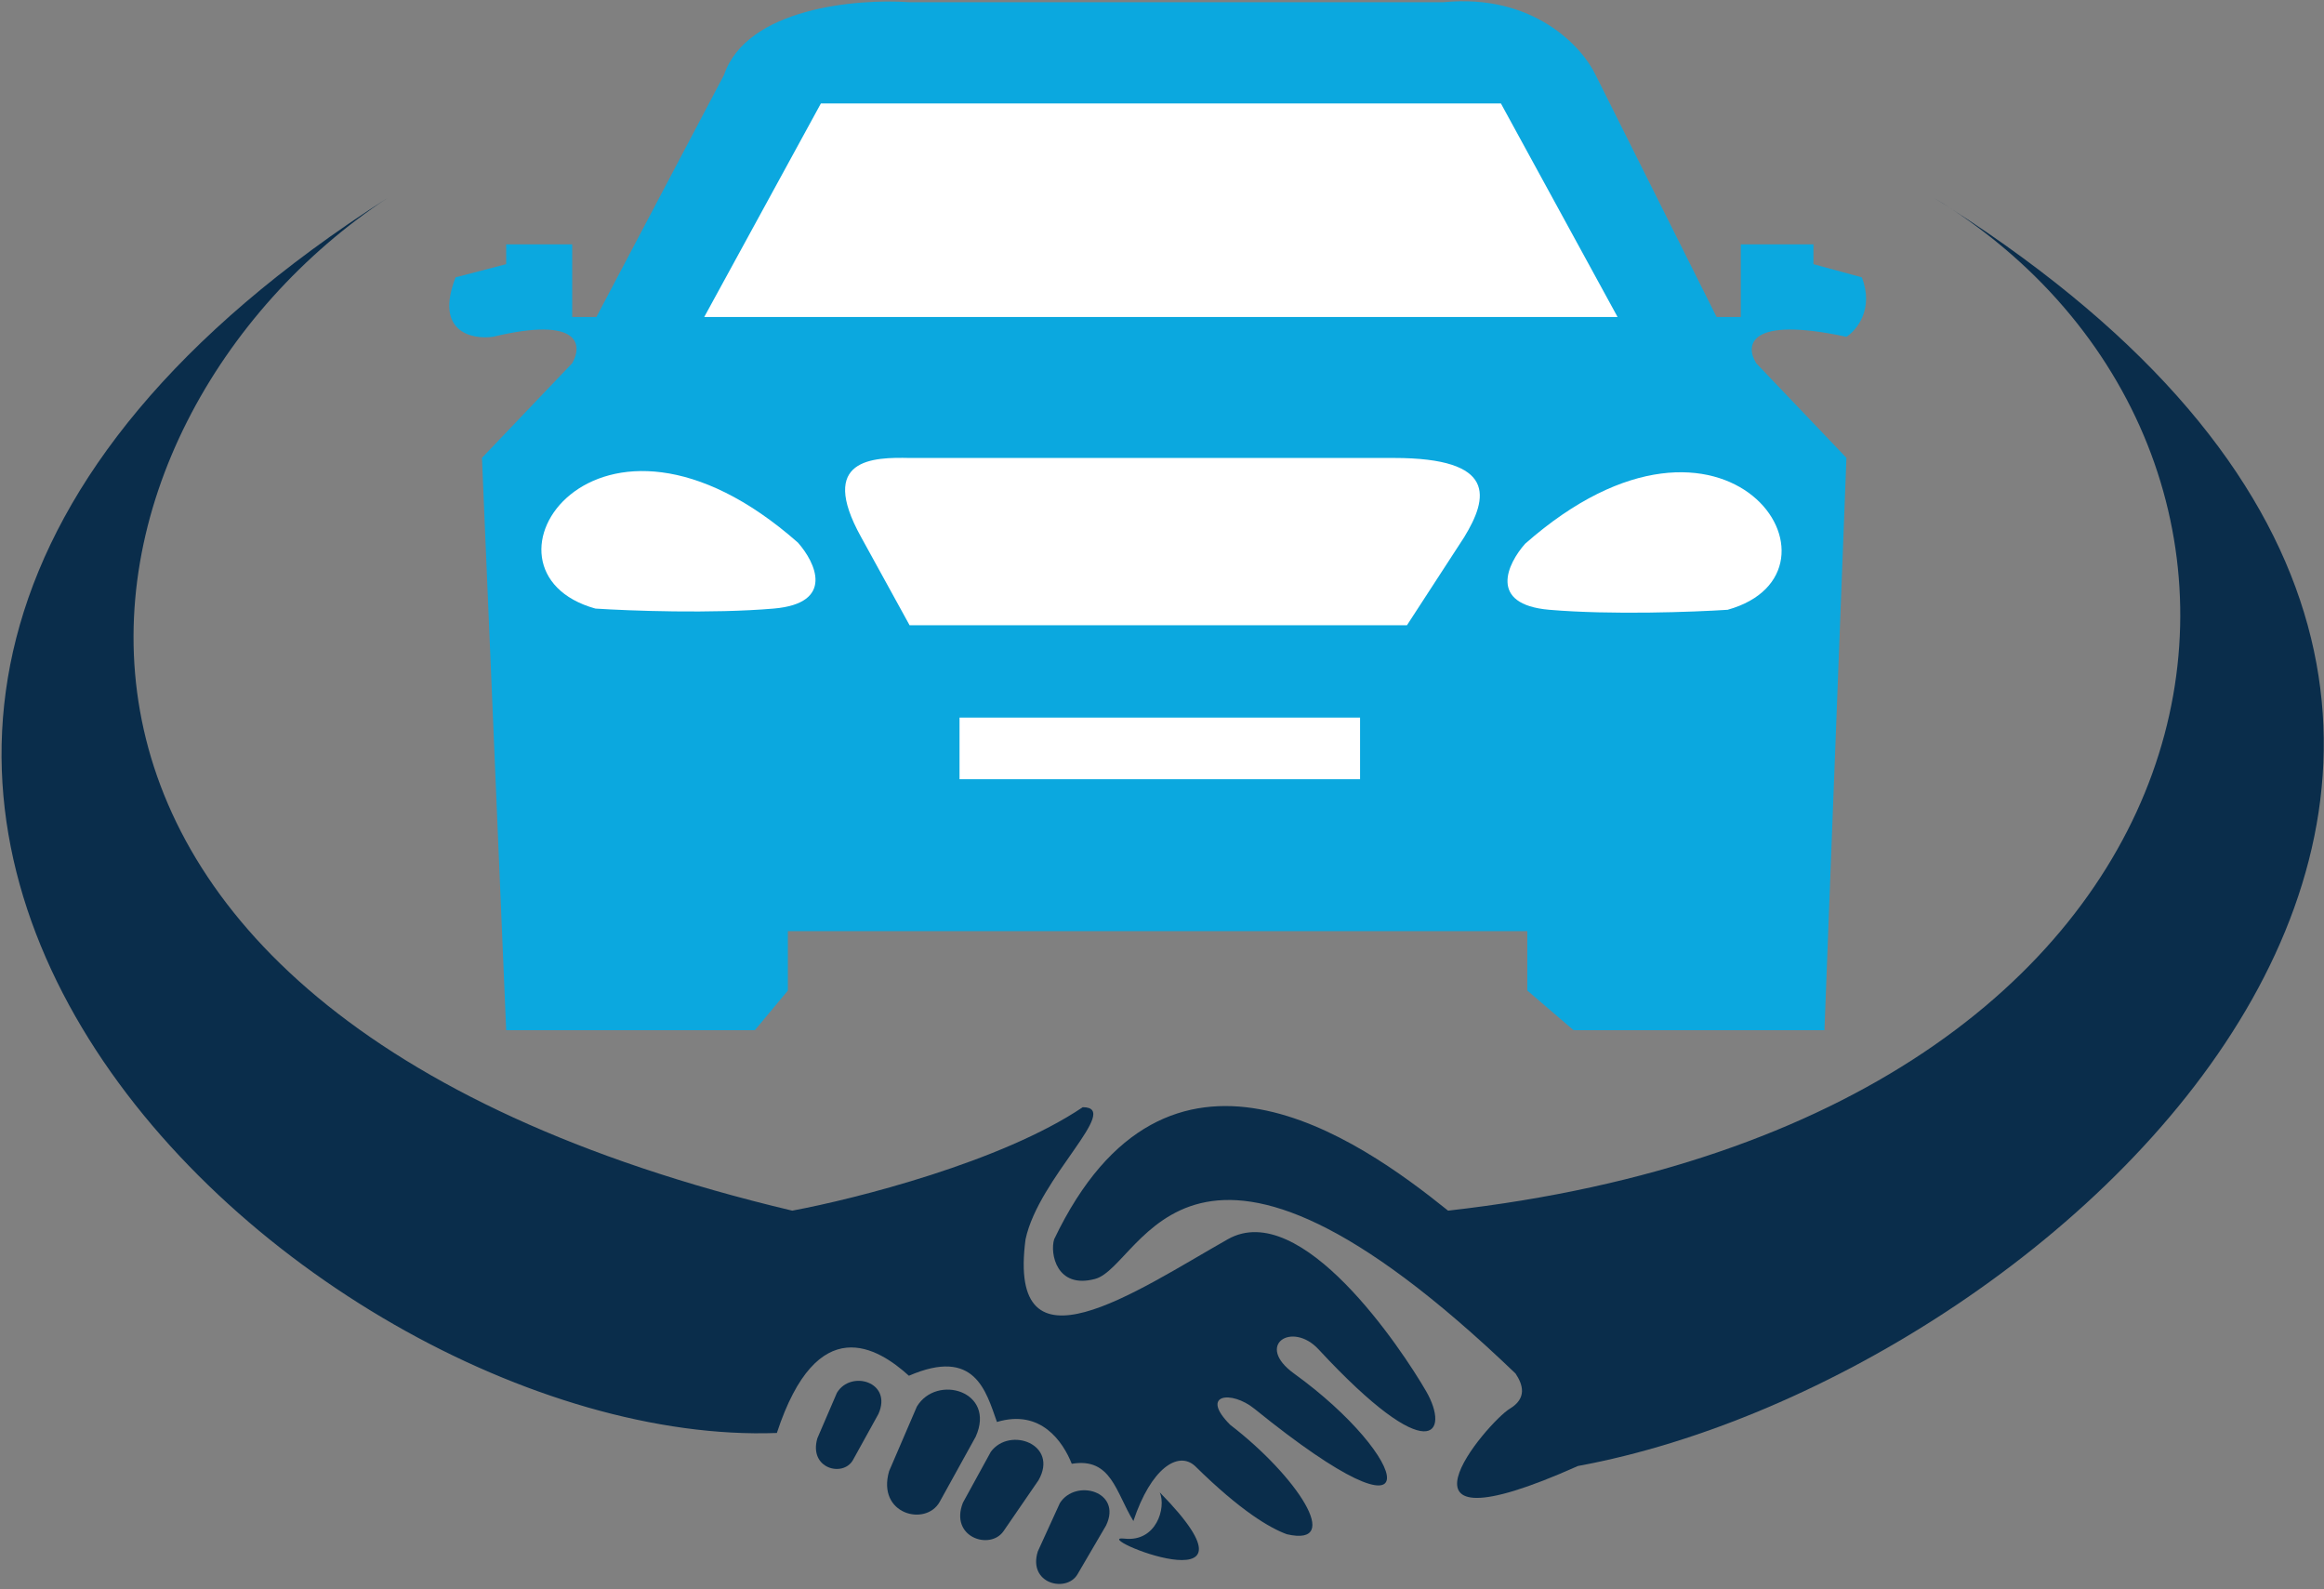 <svg width="528" height="361" viewBox="0 0 528 361" fill="none" xmlns="http://www.w3.org/2000/svg">
<rect x="0" y="0" width="528" height="361" fill="#808080" stroke="none"/>
<path d="M347 211.503H179V225.003L171.5 234.003H115L109.5 104.003L130 82.503C132.333 78.503 132 71.703 112 76.503C107.166 77.169 98.7 75.401 103.5 63.001L115 60.001V55.501H130V72.001H135.5L164.5 17.001C169.7 1.801 194.666 -0.332 206.5 0.501H328C348.4 -1.499 359.5 10.667 362.5 17.001L390 72.001H395.5V55.501H412V60.001L423 63.001C425.8 70.201 421.833 75.002 419.5 76.503C397.1 71.703 396.5 78.503 399 82.503L419.5 104.003L414.5 234.003H357.5L347 225.003V211.503Z" fill="#0BA8DF"/>
<path d="M319.653 142.025H206.653L195.653 122.025C185.652 104.025 198.486 103.858 206.653 104.025H316.653C340.152 104.025 338.152 113.023 332.653 122.025L319.653 142.025Z" fill="white"/>
<path d="M352 138.513C338 137.313 342.5 128.013 346.5 123.513C392.5 83.001 423 130.011 392.5 138.513C384.833 139.013 366 139.713 352 138.513Z" fill="white"/>
<path d="M175.771 138.239C189.771 137.039 185.271 127.739 181.271 123.239C135.271 82.727 104.771 129.738 135.271 138.239C142.938 138.739 161.771 139.439 175.771 138.239Z" fill="white"/>
<path d="M367.5 72H160L186.5 23.5H341L367.5 72Z" fill="white"/>
<path d="M179.993 275C-16.004 228.5 11.497 95.5 87.993 45C-106.504 169.5 68 329.5 176.497 325.5C185.697 297.5 199.5 306.167 206.5 312.5C221.503 306 224.003 316 226.5 323C236.503 320 241.503 327.5 243.5 332.5C252.503 331 253.503 339 257.5 345.5C261.503 333.5 267.667 329.5 271.5 333C281.847 343.198 288.501 347.096 292.362 348.5C305.362 351.5 294.552 335.202 279.5 323.651C272.5 316.651 279.747 315.747 285 320C327 354 320.3 330.995 294 312C285 305.5 293.564 300.029 299.564 306.5C325.064 334 329.503 325.5 324 316C318.497 306.5 295.625 272.049 278.94 281.5C258.061 293.326 228.727 313.693 233 281.5C235.985 267.486 254.997 251.5 245.997 251.5C227.597 263.9 194.328 272.333 179.993 275Z" fill="#0A2D4B"/>
<path d="M439.5 45C440.744 45.76 441.969 46.535 443.174 47.326C627.92 165.927 469.275 312.633 358.5 333C311.5 354 338 323 343 320C347 317.6 345.992 314.5 344.326 312C269.826 240.5 259.822 287.5 248.826 290.5C240.028 292.9 238.501 284.667 239.5 281.5C265.103 227.9 308.5 258.5 328.997 275C512.564 254.275 533.961 106.933 443.174 47.326C441.964 46.55 440.739 45.774 439.5 45Z" fill="#0A2D4B"/>
<path d="M263.5 339C265 342.5 262.7 350.3 255.5 349.5C246.5 348.5 290.5 366.5 263.5 339Z" fill="#0A2D4B"/>
<path d="M244.786 357.628L251.302 346.491C255.007 338.726 244.352 335.825 240.799 341.423L235.776 352.424C233.496 359.782 242.271 361.85 244.786 357.628Z" fill="#0A2D4B"/>
<path d="M227.982 347.821L235.942 336.236C240.593 328.085 229.415 323.968 225.116 329.766L218.77 341.335C215.684 349.168 224.917 352.208 227.982 347.821Z" fill="#0A2D4B"/>
<path d="M213.472 341.176L221.676 326.337C226.332 315.987 212.784 312.05 208.307 319.507L201.999 334.172C199.151 343.986 210.305 346.801 213.472 341.176Z" fill="#0A2D4B"/>
<path d="M193.786 331.649L199.569 321.188C202.852 313.891 193.301 311.115 190.145 316.372L185.698 326.711C183.69 333.63 191.553 335.614 193.786 331.649Z" fill="#0A2D4B"/>
<rect x="218" y="163" width="91" height="14" fill="white"/>
</svg>
